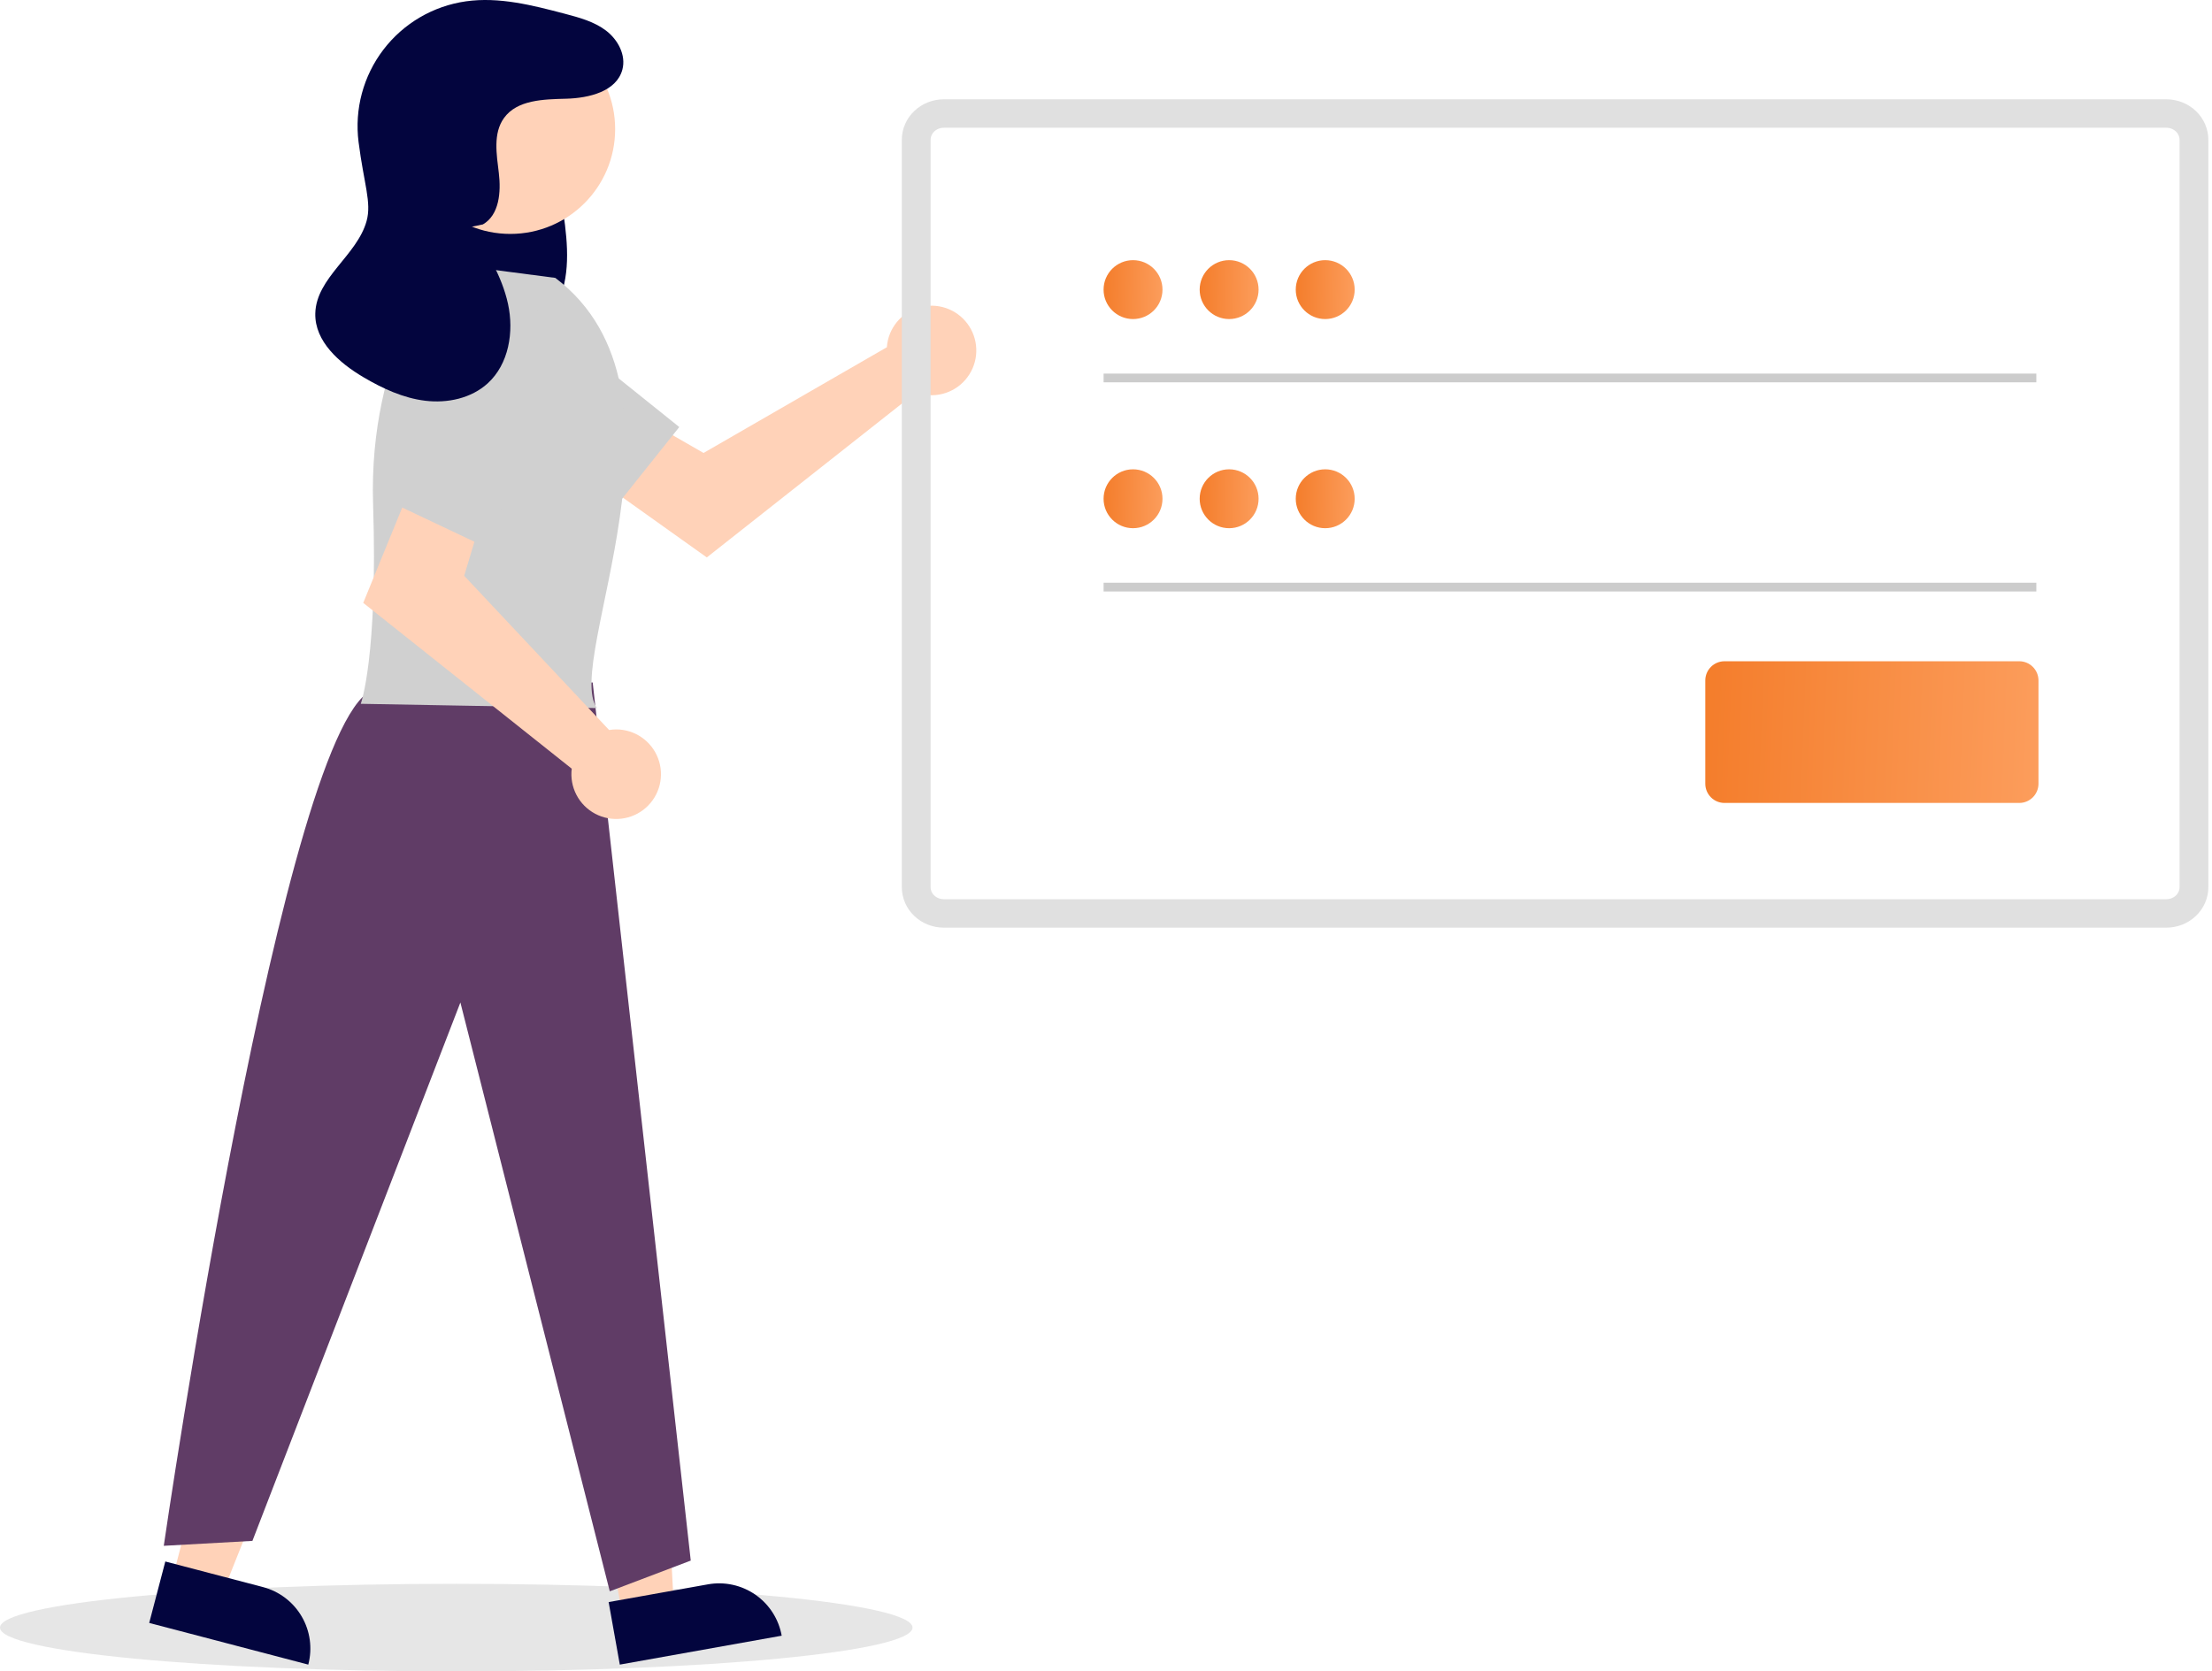 <svg width="303" height="229" viewBox="0 0 303 229" fill="none" xmlns="http://www.w3.org/2000/svg">
<path d="M62.5 229C97.018 229 125 226.314 125 223C125 219.686 97.018 217 62.5 217C27.982 217 0 219.686 0 223C0 226.314 27.982 229 62.5 229Z" fill="#E6E6E6"/>
<path d="M121.624 46.615C121.553 46.931 121.506 47.251 121.485 47.574L96.371 62.062L90.267 58.548L83.759 67.067L96.818 76.374L125.469 53.772C126.637 54.204 127.91 54.27 129.117 53.962C130.324 53.654 131.409 52.985 132.227 52.045C133.045 51.105 133.557 49.938 133.696 48.7C133.835 47.462 133.593 46.211 133.004 45.113C132.414 44.016 131.504 43.123 130.395 42.555C129.286 41.987 128.031 41.771 126.795 41.934C125.56 42.097 124.404 42.632 123.48 43.468C122.556 44.304 121.909 45.402 121.624 46.615Z" fill="#FFD2B8"/>
<path d="M64.43 55.504L84.204 69.597L93.048 58.509L73.826 43.085C72.999 42.422 72.045 41.934 71.023 41.652C70.001 41.37 68.932 41.299 67.882 41.445C66.831 41.59 65.822 41.949 64.915 42.498C64.008 43.047 63.223 43.776 62.607 44.64C61.408 46.322 60.927 48.412 61.269 50.449C61.61 52.487 62.747 54.305 64.43 55.504Z" fill="#D0D0D0"/>
<path d="M23.611 216.312L30.545 218.129L40.852 192.251L30.619 189.57L23.611 216.312Z" fill="#FFD2B8"/>
<path d="M42.229 228.071L20.439 222.361L22.645 213.942L36.016 217.446C38.249 218.031 40.158 219.479 41.323 221.472C42.488 223.464 42.814 225.838 42.229 228.071Z" fill="#03053E"/>
<path d="M85.243 221.249L92.299 219.989L90.795 192.174L80.382 194.035L85.243 221.249Z" fill="#FFD2B8"/>
<path d="M107.076 224.11L84.901 228.071L83.371 219.503L96.978 217.073C98.103 216.872 99.257 216.894 100.373 217.139C101.49 217.384 102.547 217.847 103.485 218.5C104.422 219.153 105.222 219.985 105.838 220.948C106.455 221.91 106.875 222.985 107.076 224.11Z" fill="#03053E"/>
<path d="M71.35 16.696C73.089 17.119 74.503 18.891 75.353 20.943C76.136 23.099 76.666 25.338 76.933 27.616C77.601 31.859 78.242 36.452 76.861 40.381C75.243 44.986 70.932 47.398 67.192 46.264C63.453 45.131 60.478 40.876 59.462 35.979C58.537 31.03 59.133 25.917 61.172 21.314C62.234 18.895 63.699 16.664 65.644 15.573C66.599 14.996 67.737 14.801 68.829 15.029C69.921 15.256 70.886 15.889 71.531 16.799" fill="#03053E"/>
<path d="M81.187 93.507L94.62 213.818L83.526 218.03L63.064 137.353L34.577 211.119L22.434 211.794C22.434 211.794 39.095 97.015 51.443 94.406L81.187 93.507Z" fill="#603C66"/>
<path d="M69.905 32.05C77.835 32.05 84.263 25.622 84.263 17.692C84.263 9.762 77.835 3.333 69.905 3.333C61.974 3.333 55.546 9.762 55.546 17.692C55.546 25.622 61.974 32.05 69.905 32.05Z" fill="#FFD2B8"/>
<path d="M76.067 38.074L60.55 36.05C60.55 36.05 50.431 48.194 51.106 69.108C51.78 90.022 49.419 96.43 49.419 96.43L81.772 97.015C77.095 90.584 96.657 53.65 76.067 38.074Z" fill="#D0D0D0"/>
<path d="M84.402 99.938C84.079 99.941 83.756 99.968 83.437 100.021L63.586 78.89L65.61 72.143L55.828 67.758L49.756 82.6L78.316 105.318C78.162 106.555 78.388 107.809 78.965 108.913C79.541 110.018 80.441 110.921 81.543 111.502C82.645 112.083 83.898 112.315 85.135 112.167C86.372 112.018 87.535 111.497 88.468 110.672C89.402 109.847 90.062 108.757 90.361 107.547C90.66 106.338 90.584 105.066 90.143 103.9C89.701 102.735 88.916 101.732 87.89 101.024C86.865 100.316 85.648 99.938 84.402 99.938Z" fill="#FFD2B8"/>
<path d="M62.661 46.296L53.467 68.77L66.285 74.842L76.9 52.6C77.357 51.643 77.614 50.603 77.654 49.544C77.695 48.484 77.519 47.428 77.137 46.438C76.755 45.449 76.175 44.549 75.433 43.792C74.69 43.035 73.801 42.437 72.82 42.035C71.873 41.648 70.859 41.451 69.836 41.456C68.814 41.46 67.802 41.666 66.858 42.062C65.915 42.457 65.059 43.035 64.338 43.761C63.618 44.488 63.048 45.349 62.661 46.296Z" fill="#D0D0D0"/>
<path d="M66.149 30.746C68.399 29.448 68.639 26.317 68.333 23.737C68.027 21.158 67.516 18.283 69.033 16.174C70.842 13.657 74.478 13.607 77.576 13.524C80.675 13.442 84.449 12.535 85.252 9.541C85.783 7.562 84.648 5.439 83.019 4.197C81.39 2.955 79.352 2.406 77.371 1.884C72.94 0.717 68.365 -0.46 63.828 0.181C59.334 0.817 55.271 3.196 52.518 6.804C49.765 10.413 48.543 14.96 49.117 19.462C49.852 25.221 50.917 27.736 50.218 30.275C48.915 35.005 43.301 38.043 43.189 42.948C43.102 46.784 46.49 49.743 49.796 51.691C52.419 53.236 55.249 54.547 58.271 54.909C61.293 55.271 64.547 54.578 66.798 52.53C69.701 49.888 70.42 45.474 69.587 41.638C68.755 37.802 66.619 34.395 64.506 31.086" fill="#03053E"/>
<path d="M296.754 15.107H129.277C128.151 15.108 127.072 15.535 126.276 16.293C125.48 17.05 125.032 18.078 125.031 19.149V121.557C125.032 122.628 125.48 123.656 126.276 124.413C127.072 125.171 128.151 125.598 129.277 125.599H296.754C297.88 125.598 298.959 125.171 299.755 124.413C300.55 123.656 300.998 122.628 301 121.557V19.149C300.998 18.078 300.55 17.05 299.755 16.293C298.959 15.535 297.88 15.108 296.754 15.107V15.107ZM300.056 121.557C300.056 122.39 299.707 123.19 299.088 123.779C298.469 124.368 297.63 124.7 296.754 124.701H129.277C128.401 124.7 127.562 124.368 126.943 123.779C126.324 123.19 125.975 122.39 125.974 121.557V19.149C125.975 18.316 126.324 17.517 126.943 16.927C127.562 16.338 128.401 16.006 129.277 16.005H296.754C297.63 16.006 298.469 16.338 299.088 16.927C299.707 17.517 300.056 18.316 300.056 19.149V121.557Z" stroke="#E0E0E0" stroke-width="3"/>
<path d="M278.938 51.187H151.169V52.383H278.938V51.187Z" fill="#CCCCCC"/>
<path d="M155.204 43.715C157.433 43.715 159.239 41.909 159.239 39.681C159.239 37.452 157.433 35.645 155.204 35.645C152.976 35.645 151.169 37.452 151.169 39.681C151.169 41.909 152.976 43.715 155.204 43.715Z" fill="url(#paint0_linear)"/>
<path d="M278.938 79.842H151.169V81.039H278.938V79.842Z" fill="#CCCCCC"/>
<path d="M155.204 72.371C157.433 72.371 159.239 70.565 159.239 68.336C159.239 66.108 157.433 64.301 155.204 64.301C152.976 64.301 151.169 66.108 151.169 68.336C151.169 70.565 152.976 72.371 155.204 72.371Z" fill="url(#paint1_linear)"/>
<path d="M276.6 110.013H236.222C235.524 110.012 234.855 109.735 234.362 109.242C233.869 108.748 233.592 108.08 233.591 107.382V93.23C233.592 92.532 233.869 91.864 234.362 91.371C234.855 90.877 235.524 90.6 236.222 90.599H276.6C277.298 90.6 277.966 90.877 278.459 91.371C278.953 91.864 279.23 92.532 279.231 93.23V107.382C279.23 108.08 278.953 108.748 278.459 109.242C277.966 109.735 277.298 110.012 276.6 110.013Z" fill="url(#paint2_linear)"/>
<path d="M168.366 43.715C170.595 43.715 172.401 41.909 172.401 39.681C172.401 37.452 170.595 35.645 168.366 35.645C166.138 35.645 164.331 37.452 164.331 39.681C164.331 41.909 166.138 43.715 168.366 43.715Z" fill="url(#paint3_linear)"/>
<path d="M181.528 43.715C183.757 43.715 185.563 41.909 185.563 39.681C185.563 37.452 183.757 35.645 181.528 35.645C179.3 35.645 177.493 37.452 177.493 39.681C177.493 41.909 179.3 43.715 181.528 43.715Z" fill="url(#paint4_linear)"/>
<path d="M168.366 72.371C170.595 72.371 172.401 70.565 172.401 68.336C172.401 66.108 170.595 64.301 168.366 64.301C166.138 64.301 164.331 66.108 164.331 68.336C164.331 70.565 166.138 72.371 168.366 72.371Z" fill="url(#paint5_linear)"/>
<path d="M181.528 72.371C183.757 72.371 185.563 70.565 185.563 68.336C185.563 66.108 183.757 64.301 181.528 64.301C179.3 64.301 177.493 66.108 177.493 68.336C177.493 70.565 179.3 72.371 181.528 72.371Z" fill="url(#paint6_linear)"/>
<defs>
<linearGradient id="paint0_linear" x1="151.161" y1="36.91" x2="159.359" y2="37.053" gradientUnits="userSpaceOnUse">
<stop stop-color="#F47D2B"/>
<stop offset="1" stop-color="#FC9D5C"/>
</linearGradient>
<linearGradient id="paint1_linear" x1="151.161" y1="65.566" x2="159.359" y2="65.709" gradientUnits="userSpaceOnUse">
<stop stop-color="#F47D2B"/>
<stop offset="1" stop-color="#FC9D5C"/>
</linearGradient>
<linearGradient id="paint2_linear" x1="233.542" y1="93.642" x2="279.844" y2="95.539" gradientUnits="userSpaceOnUse">
<stop stop-color="#F47D2B"/>
<stop offset="1" stop-color="#FC9D5C"/>
</linearGradient>
<linearGradient id="paint3_linear" x1="164.322" y1="36.91" x2="172.521" y2="37.053" gradientUnits="userSpaceOnUse">
<stop stop-color="#F47D2B"/>
<stop offset="1" stop-color="#FC9D5C"/>
</linearGradient>
<linearGradient id="paint4_linear" x1="177.484" y1="36.91" x2="185.683" y2="37.053" gradientUnits="userSpaceOnUse">
<stop stop-color="#F47D2B"/>
<stop offset="1" stop-color="#FC9D5C"/>
</linearGradient>
<linearGradient id="paint5_linear" x1="164.322" y1="65.566" x2="172.521" y2="65.709" gradientUnits="userSpaceOnUse">
<stop stop-color="#F47D2B"/>
<stop offset="1" stop-color="#FC9D5C"/>
</linearGradient>
<linearGradient id="paint6_linear" x1="177.484" y1="65.566" x2="185.683" y2="65.709" gradientUnits="userSpaceOnUse">
<stop stop-color="#F47D2B"/>
<stop offset="1" stop-color="#FC9D5C"/>
</linearGradient>
</defs>
</svg>
